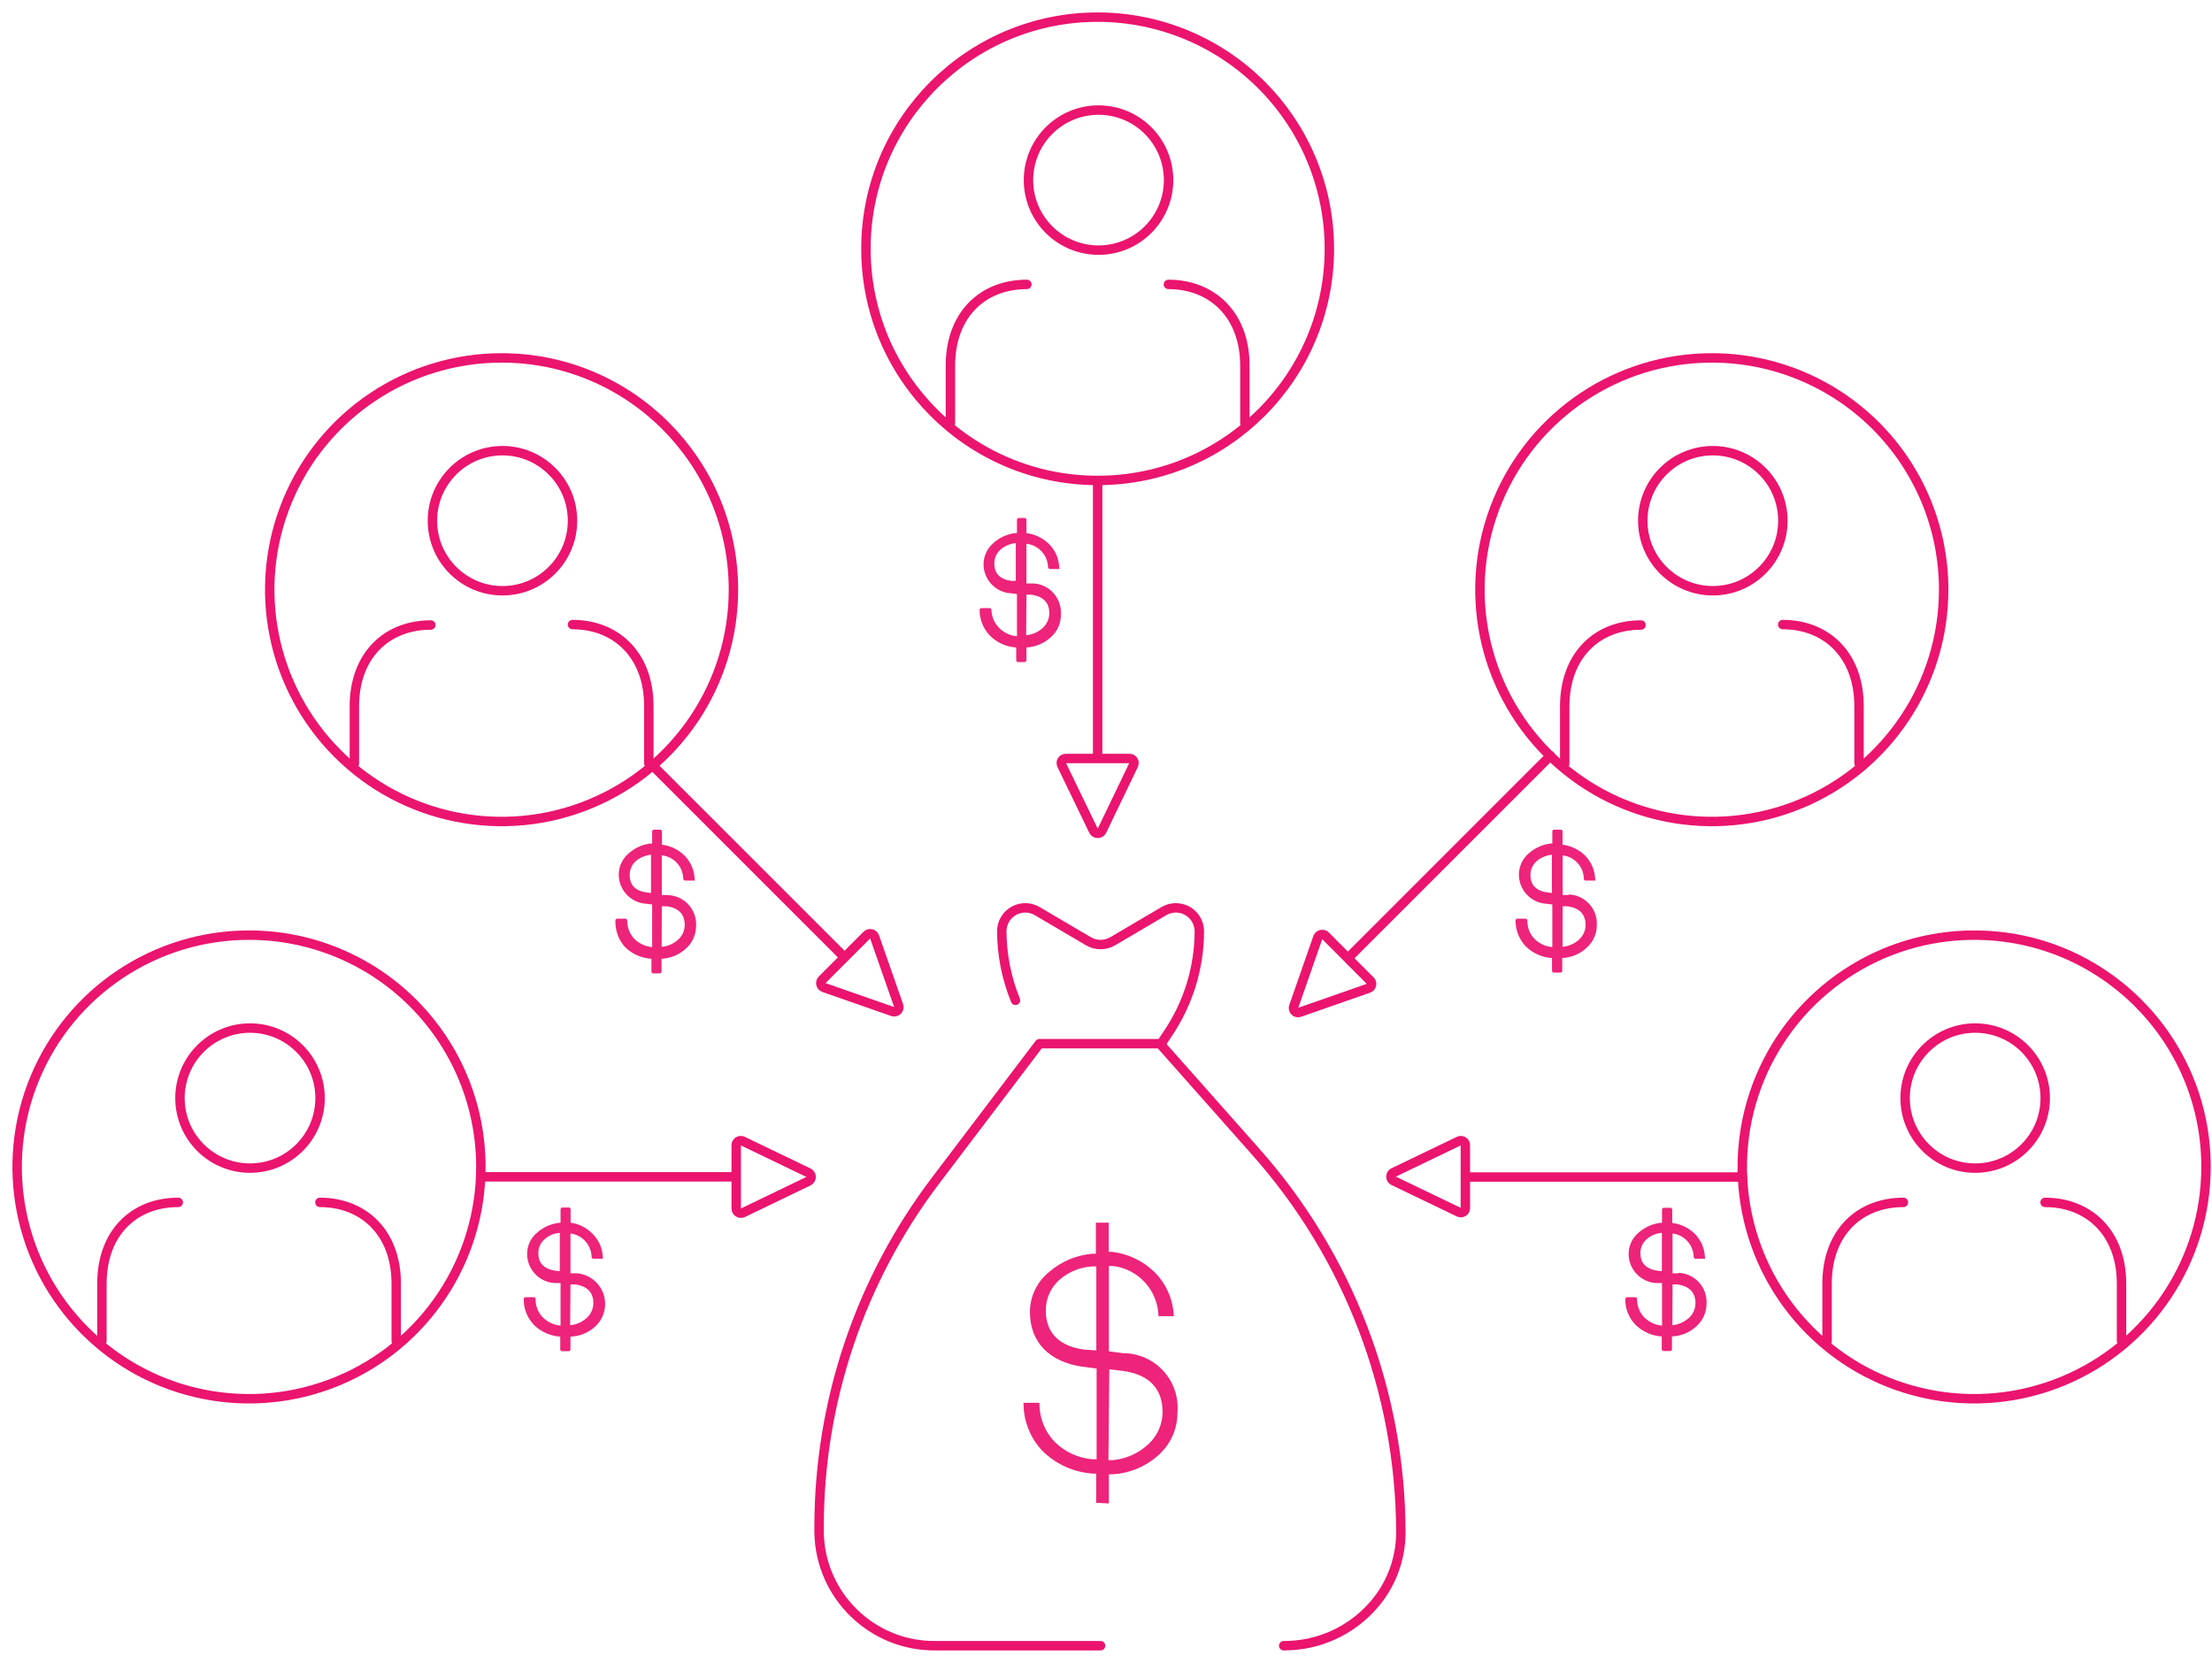 <?xml version="1.0" encoding="UTF-8"?>
<svg width="129px" height="97px" viewBox="0 0 129 97" version="1.1" xmlns="http://www.w3.org/2000/svg" xmlns:xlink="http://www.w3.org/1999/xlink">
    <title>Invest in a syndication</title>
    <g id="Graphic-Articles" stroke="none" stroke-width="1" fill="none" fill-rule="evenodd">
        <g id="7-Options-for-Investing-in-Apartment-Buildings" transform="translate(-312, -1536)">
            <g id="internet" transform="translate(288, 1486)">
                <g id="Invest-in-a-syndication" transform="translate(25, 51)">
                    <line x1="63.013" y1="43.177" x2="63.013" y2="27.035" id="Path" stroke="#EB146E" stroke-width="0.55" fill="#FFFFFF" fill-rule="nonzero" stroke-linecap="round" stroke-linejoin="round"></line>
                    <path d="M62.775,47.466 L60.92,43.628 C60.877,43.544 60.882,43.444 60.933,43.366 C60.984,43.287 61.073,43.241 61.166,43.245 L64.859,43.245 C64.953,43.241 65.042,43.287 65.093,43.366 C65.143,43.444 65.149,43.544 65.106,43.628 L63.26,47.466 C63.213,47.557 63.119,47.614 63.017,47.614 C62.915,47.614 62.821,47.557 62.775,47.466 Z" id="Path" stroke="#EB146E" stroke-width="0.55" fill-rule="nonzero"></path>
                    <line x1="84.533" y1="67.659" x2="100.616" y2="67.659" id="Path" stroke="#EB146E" stroke-width="0.55" fill="#FFFFFF" fill-rule="nonzero" stroke-linecap="round" stroke-linejoin="round"></line>
                    <path d="M80.236,67.412 L84.074,65.565 C84.156,65.524 84.254,65.528 84.332,65.577 C84.41,65.625 84.458,65.711 84.457,65.804 L84.457,69.471 C84.458,69.563 84.41,69.649 84.332,69.698 C84.254,69.747 84.156,69.751 84.074,69.709 L80.236,67.863 C80.161,67.812 80.116,67.728 80.116,67.637 C80.116,67.547 80.161,67.462 80.236,67.412 Z" id="Path" stroke="#EB146E" stroke-width="0.55" fill-rule="nonzero"></path>
                    <line x1="77.658" y1="54.843" x2="89.418" y2="43.083" id="Path" stroke="#EB146E" stroke-width="0.55" fill="#FFFFFF" fill-rule="nonzero" stroke-linecap="round" stroke-linejoin="round"></line>
                    <path d="M74.45,57.711 L75.854,53.686 C75.886,53.601 75.958,53.537 76.047,53.516 C76.136,53.496 76.23,53.521 76.296,53.584 L78.908,56.205 C78.976,56.269 79.005,56.364 78.984,56.455 C78.963,56.546 78.895,56.619 78.806,56.647 L74.79,58.051 C74.693,58.088 74.583,58.065 74.51,57.991 C74.436,57.918 74.413,57.808 74.45,57.711 Z" id="Path" stroke="#EB146E" stroke-width="0.55" fill-rule="nonzero"></path>
                    <line x1="48.206" y1="54.801" x2="36.897" y2="43.492" id="Path" stroke="#EB146E" stroke-width="0.55" fill="#FFFFFF" fill-rule="nonzero" stroke-linecap="round" stroke-linejoin="round"></line>
                    <path d="M51.066,58.009 L47.049,56.605 C46.96,56.574 46.894,56.499 46.873,56.408 C46.852,56.316 46.88,56.22 46.947,56.154 L49.559,53.541 C49.626,53.479 49.719,53.453 49.808,53.474 C49.897,53.494 49.97,53.558 50.002,53.644 L51.406,57.66 C51.44,57.758 51.416,57.866 51.344,57.94 C51.272,58.014 51.164,58.04 51.066,58.009 L51.066,58.009 Z" id="Path" stroke="#EB146E" stroke-width="0.55" fill-rule="nonzero"></path>
                    <line x1="41.867" y1="67.65" x2="27.043" y2="67.65" id="Path" stroke="#EB146E" stroke-width="0.55" fill="#FFFFFF" fill-rule="nonzero" stroke-linecap="round" stroke-linejoin="round"></line>
                    <path d="M46.156,67.897 L42.326,69.743 C42.243,69.784 42.145,69.779 42.066,69.731 C41.986,69.683 41.937,69.598 41.935,69.505 L41.935,65.804 C41.934,65.711 41.981,65.625 42.059,65.577 C42.138,65.528 42.236,65.524 42.318,65.565 L46.156,67.412 C46.247,67.458 46.304,67.552 46.304,67.654 C46.304,67.757 46.247,67.85 46.156,67.897 Z" id="Path" stroke="#EB146E" stroke-width="0.55" fill-rule="nonzero"></path>
                    <path d="M32.609,73.275 L32.268,73.275 L32.268,70.952 C32.962,71.04 33.487,71.623 33.502,72.322 C33.502,72.378 33.548,72.424 33.604,72.424 L34.081,72.424 C34.105,72.436 34.133,72.436 34.157,72.424 C34.168,72.4 34.168,72.372 34.157,72.347 C34.141,71.831 33.928,71.341 33.562,70.977 C33.219,70.621 32.766,70.39 32.277,70.322 L32.277,69.548 C32.279,69.519 32.269,69.491 32.25,69.47 C32.231,69.449 32.203,69.437 32.175,69.437 L31.792,69.437 C31.763,69.437 31.736,69.449 31.716,69.47 C31.697,69.491 31.687,69.519 31.69,69.548 L31.69,70.322 C31.185,70.362 30.707,70.565 30.328,70.901 C29.956,71.206 29.741,71.662 29.741,72.143 C29.74,73.054 30.456,73.804 31.366,73.845 L31.69,73.845 L31.69,76.33 C31.302,76.293 30.939,76.125 30.66,75.853 C30.379,75.565 30.225,75.175 30.234,74.772 C30.235,74.744 30.223,74.717 30.202,74.697 C30.181,74.678 30.152,74.668 30.124,74.67 L29.647,74.67 C29.591,74.67 29.545,74.716 29.545,74.772 C29.534,75.332 29.745,75.874 30.132,76.279 C30.544,76.689 31.092,76.934 31.673,76.968 L31.673,77.717 C31.677,77.775 31.725,77.819 31.783,77.819 L32.158,77.819 C32.216,77.819 32.264,77.775 32.268,77.717 L32.268,76.968 C32.818,76.952 33.342,76.734 33.74,76.355 C34.246,75.868 34.421,75.131 34.188,74.468 C33.956,73.806 33.359,73.34 32.66,73.275 L32.609,73.275 Z M32.268,73.922 L32.523,73.922 C33.238,74.015 33.604,74.381 33.604,75.019 C33.601,75.342 33.465,75.65 33.23,75.87 C32.959,76.116 32.616,76.269 32.251,76.304 L32.268,73.922 Z M31.417,73.13 C30.737,73.034 30.396,72.693 30.396,72.109 C30.386,71.778 30.535,71.462 30.796,71.258 C31.035,71.055 31.334,70.936 31.647,70.918 L31.647,73.147 L31.417,73.13 Z" id="Shape" fill="#EE237A" fill-rule="nonzero"></path>
                    <path d="M37.935,51.21 L37.595,51.21 L37.595,48.895 C38.299,48.969 38.837,49.557 38.846,50.265 C38.854,50.321 38.9,50.364 38.957,50.367 L39.433,50.367 C39.458,50.375 39.485,50.375 39.51,50.367 C39.51,50.367 39.51,50.316 39.51,50.291 C39.497,49.773 39.287,49.28 38.923,48.912 C38.565,48.56 38.102,48.335 37.604,48.274 L37.604,47.5 C37.604,47.471 37.592,47.444 37.571,47.424 C37.55,47.405 37.522,47.395 37.493,47.398 L37.144,47.398 C37.116,47.395 37.087,47.405 37.066,47.424 C37.045,47.444 37.033,47.471 37.033,47.5 L37.033,48.197 C36.532,48.233 36.056,48.434 35.68,48.768 C35.304,49.074 35.086,49.533 35.085,50.019 C35.084,50.929 35.8,51.679 36.71,51.72 L37.033,51.763 L37.033,54.248 C36.647,54.214 36.284,54.049 36.004,53.78 C35.727,53.488 35.575,53.101 35.578,52.699 C35.578,52.67 35.567,52.642 35.546,52.621 C35.525,52.6 35.497,52.588 35.468,52.588 L35,52.588 C34.939,52.588 34.889,52.638 34.889,52.699 C34.871,53.264 35.069,53.815 35.442,54.239 C35.858,54.649 36.408,54.894 36.991,54.928 L36.991,55.669 C36.989,55.697 36.998,55.726 37.018,55.747 C37.037,55.768 37.064,55.78 37.093,55.779 L37.476,55.779 C37.505,55.78 37.532,55.768 37.551,55.747 C37.571,55.726 37.58,55.697 37.578,55.669 L37.578,54.928 C38.13,54.901 38.653,54.674 39.05,54.29 C39.399,53.954 39.596,53.49 39.595,53.005 C39.643,52.071 38.929,51.273 37.995,51.218 L37.935,51.21 Z M37.595,51.865 L37.859,51.865 C38.574,51.95 38.931,52.325 38.931,52.954 C38.931,53.278 38.795,53.586 38.557,53.805 C38.29,54.051 37.948,54.201 37.587,54.231 L37.595,51.865 Z M36.744,51.065 C36.063,50.98 35.723,50.64 35.723,50.053 C35.717,49.724 35.861,49.411 36.114,49.202 C36.359,49.007 36.655,48.889 36.965,48.861 L36.965,51.091 L36.744,51.065 Z" id="Shape" fill="#EE237A" fill-rule="nonzero"></path>
                    <g id="Group-2" transform="translate(46.768, 51.958)">
                        <path d="M16.415,43.041 L6.808,43.041 C3.108,43.089 0.065,40.137 0,36.438 L0,36.115 C-0.001,28.81 2.39,21.706 6.808,15.888 L12.849,7.923 L19.878,7.923 L25.418,14.177 C30.885,20.305 33.913,28.226 33.927,36.438 L33.927,36.438 C33.925,37.977 33.372,39.465 32.37,40.633 C31.05,42.172 29.121,43.052 27.094,43.041" id="Path" stroke="#EB146E" stroke-width="0.55" stroke-linecap="round" stroke-linejoin="round"></path>
                        <path d="M19.895,7.957 C19.924,7.939 19.95,7.916 19.972,7.889 L20.321,7.361 C21.528,5.587 22.174,3.491 22.176,1.345 L22.176,1.345 C22.167,0.856 21.897,0.408 21.469,0.171 C21.041,-0.066 20.519,-0.056 20.099,0.196 L17.121,1.949 C16.685,2.205 16.145,2.205 15.708,1.949 L12.73,0.196 C12.311,-0.056 11.789,-0.066 11.36,0.171 C10.932,0.408 10.663,0.856 10.654,1.345 L10.654,1.345 C10.658,2.734 10.929,4.109 11.454,5.395" id="Path" stroke="#EB146E" stroke-width="0.55" stroke-linecap="round" stroke-linejoin="round"></path>
                        <path d="M16.159,34.702 L16.159,33 L15.947,33 C14.847,32.923 13.812,32.455 13.028,31.681 C12.31,30.923 11.914,29.917 11.922,28.873 L12.849,28.873 C12.834,29.726 13.158,30.549 13.751,31.162 C14.34,31.743 15.114,32.098 15.938,32.166 L16.185,32.166 L16.185,26.873 L15.334,26.763 C13.402,26.473 12.296,25.316 12.296,23.58 C12.295,22.685 12.695,21.836 13.385,21.266 C14.097,20.638 14.992,20.256 15.938,20.176 L16.142,20.176 L16.142,18.364 L16.891,18.364 L16.891,20.066 L17.087,20.066 C18.029,20.177 18.906,20.599 19.58,21.266 C20.254,21.949 20.648,22.859 20.686,23.818 L19.793,23.818 C19.759,22.325 18.637,21.08 17.155,20.891 L16.9,20.891 L16.9,25.869 L17.751,25.98 L17.861,25.98 C18.728,26.016 19.542,26.405 20.115,27.055 C20.689,27.706 20.972,28.562 20.899,29.426 C20.908,30.334 20.542,31.206 19.887,31.834 C19.136,32.556 18.152,32.985 17.112,33.043 L16.9,33.043 L16.9,34.745 L16.159,34.702 Z M16.874,32.217 L17.121,32.217 C17.889,32.148 18.613,31.828 19.18,31.307 C19.723,30.822 20.032,30.128 20.031,29.401 C20.031,28.031 19.223,27.205 17.691,27.009 L16.925,26.916 L16.874,32.217 Z M15.904,20.917 C15.232,20.962 14.592,21.218 14.075,21.649 C13.515,22.11 13.201,22.804 13.224,23.529 C13.224,24.38 13.607,25.52 15.453,25.767 L16.168,25.818 L16.168,20.917 L15.904,20.917 Z" id="Shape" fill="#EE237A" fill-rule="nonzero"></path>
                    </g>
                    <path d="M96.88,73.275 L96.54,73.275 L96.54,70.952 C97.234,71.04 97.758,71.623 97.774,72.322 C97.774,72.35 97.786,72.378 97.807,72.397 C97.828,72.417 97.856,72.426 97.885,72.424 L98.353,72.424 C98.377,72.436 98.405,72.436 98.429,72.424 C98.44,72.4 98.44,72.372 98.429,72.347 C98.412,71.833 98.203,71.344 97.842,70.977 C97.486,70.623 97.022,70.398 96.523,70.339 L96.523,69.565 C96.523,69.504 96.473,69.454 96.412,69.454 L96.029,69.454 C96.001,69.454 95.973,69.466 95.954,69.487 C95.935,69.508 95.925,69.536 95.927,69.565 L95.927,70.322 C95.423,70.362 94.945,70.565 94.566,70.901 C94.194,71.206 93.979,71.662 93.979,72.143 C93.978,73.054 94.694,73.804 95.604,73.845 L95.927,73.845 L95.927,76.33 C95.54,76.293 95.176,76.125 94.898,75.853 C94.616,75.565 94.463,75.175 94.472,74.772 C94.472,74.744 94.46,74.717 94.439,74.697 C94.418,74.678 94.39,74.668 94.362,74.67 L93.885,74.67 C93.829,74.67 93.783,74.716 93.783,74.772 C93.774,75.329 93.985,75.868 94.37,76.27 C94.783,76.679 95.33,76.924 95.91,76.959 L95.91,77.708 C95.915,77.766 95.963,77.811 96.021,77.81 L96.404,77.81 C96.459,77.806 96.502,77.763 96.506,77.708 L96.506,76.959 C97.055,76.937 97.576,76.713 97.97,76.33 C98.323,75.996 98.524,75.531 98.523,75.045 C98.548,74.589 98.389,74.142 98.082,73.805 C97.775,73.467 97.345,73.267 96.889,73.249 L96.88,73.275 Z M96.54,73.922 L96.795,73.922 C97.51,74.015 97.876,74.381 97.876,75.019 C97.877,75.343 97.741,75.652 97.502,75.87 C97.233,76.115 96.893,76.267 96.532,76.304 L96.54,73.922 Z M95.689,73.13 C95.008,73.034 94.668,72.693 94.668,72.109 C94.658,71.778 94.806,71.462 95.068,71.258 C95.307,71.055 95.606,70.936 95.919,70.918 L95.919,73.147 L95.689,73.13 Z" id="Shape" fill="#EE237A" fill-rule="nonzero"></path>
                    <path d="M90.473,51.21 L90.132,51.21 L90.132,48.895 C90.83,48.977 91.358,49.563 91.366,50.265 C91.374,50.321 91.42,50.364 91.477,50.367 L91.953,50.367 C91.979,50.374 92.005,50.374 92.03,50.367 C92.037,50.342 92.037,50.316 92.03,50.291 C92.013,49.774 91.803,49.283 91.443,48.912 C91.085,48.561 90.621,48.337 90.124,48.274 L90.124,47.5 C90.124,47.471 90.112,47.444 90.091,47.424 C90.07,47.405 90.042,47.395 90.013,47.398 L89.63,47.398 C89.603,47.398 89.577,47.408 89.558,47.428 C89.539,47.447 89.528,47.473 89.528,47.5 L89.528,48.197 C89.025,48.234 88.547,48.435 88.167,48.768 C87.797,49.078 87.582,49.535 87.58,50.019 C87.579,50.929 88.295,51.679 89.205,51.72 L89.528,51.763 L89.528,54.248 C89.142,54.214 88.778,54.049 88.499,53.78 C88.218,53.491 88.065,53.102 88.073,52.699 C88.073,52.638 88.024,52.588 87.963,52.588 L87.486,52.588 C87.457,52.588 87.43,52.6 87.411,52.621 C87.391,52.642 87.381,52.67 87.384,52.699 C87.382,53.255 87.592,53.79 87.971,54.197 C88.384,54.605 88.931,54.85 89.511,54.886 L89.511,55.626 C89.511,55.687 89.561,55.737 89.622,55.737 L90.005,55.737 C90.033,55.737 90.061,55.725 90.08,55.704 C90.1,55.683 90.109,55.655 90.107,55.626 L90.107,54.886 C90.657,54.86 91.178,54.633 91.571,54.248 C91.925,53.915 92.126,53.449 92.124,52.963 C92.147,52.508 91.987,52.064 91.68,51.728 C91.373,51.392 90.944,51.193 90.49,51.176 L90.473,51.21 Z M90.132,51.865 L90.388,51.865 C91.103,51.95 91.468,52.325 91.468,52.954 C91.468,53.278 91.332,53.586 91.094,53.805 C90.826,54.05 90.485,54.199 90.124,54.231 L90.132,51.865 Z M89.281,51.065 C88.601,50.98 88.252,50.64 88.252,50.053 C88.25,49.723 88.397,49.41 88.652,49.202 C88.896,49.007 89.192,48.889 89.503,48.861 L89.503,51.091 L89.281,51.065 Z" id="Shape" fill="#EE237A" fill-rule="nonzero"></path>
                    <path d="M59.192,33.034 L58.86,33.034 L58.86,30.719 C59.564,30.796 60.102,31.381 60.12,32.089 C60.127,32.142 60.169,32.184 60.222,32.191 L60.698,32.191 C60.723,32.2 60.75,32.2 60.775,32.191 C60.781,32.166 60.781,32.14 60.775,32.115 C60.759,31.596 60.546,31.103 60.179,30.736 C59.822,30.384 59.358,30.159 58.86,30.098 L58.86,29.324 C58.863,29.295 58.853,29.267 58.833,29.246 C58.814,29.225 58.787,29.213 58.758,29.213 L58.418,29.213 C58.357,29.213 58.307,29.262 58.307,29.324 L58.307,30.089 C57.806,30.125 57.33,30.326 56.954,30.66 C56.582,30.969 56.364,31.426 56.358,31.91 C56.358,32.824 57.079,33.576 57.992,33.612 L58.307,33.655 L58.307,36.114 C57.922,36.082 57.561,35.917 57.286,35.646 C56.999,35.365 56.831,34.984 56.818,34.582 C56.82,34.554 56.811,34.526 56.791,34.505 C56.772,34.484 56.744,34.472 56.716,34.472 L56.239,34.472 C56.178,34.472 56.129,34.521 56.129,34.582 C56.128,35.137 56.341,35.67 56.724,36.072 C57.134,36.487 57.683,36.735 58.265,36.769 L58.265,37.51 C58.262,37.538 58.272,37.566 58.291,37.587 C58.311,37.608 58.338,37.62 58.367,37.62 L58.75,37.62 C58.811,37.62 58.86,37.571 58.86,37.51 L58.86,36.769 C59.409,36.74 59.929,36.513 60.324,36.131 C60.681,35.8 60.879,35.333 60.868,34.846 C60.899,34.393 60.747,33.947 60.446,33.607 C60.146,33.266 59.722,33.06 59.269,33.034 L59.192,33.034 Z M58.86,33.689 L59.116,33.689 C59.83,33.774 60.196,34.148 60.196,34.778 C60.19,35.102 60.051,35.409 59.813,35.629 C59.546,35.875 59.205,36.024 58.843,36.055 L58.86,33.689 Z M58.009,32.889 C57.329,32.804 56.988,32.464 56.988,31.876 C56.982,31.546 57.13,31.232 57.388,31.025 C57.631,30.828 57.927,30.71 58.239,30.685 L58.239,32.88 L58.009,32.889 Z" id="Shape" fill="#EE237A" fill-rule="nonzero"></path>
                    <g id="Group-5" transform="translate(54.427, 5.421)" stroke="#EB146E" stroke-linecap="round" stroke-linejoin="round" stroke-width="0.55">
                        <circle id="Oval" cx="8.637" cy="4.085" r="4.085"></circle>
                        <path d="M0,18.253 L0,14.909 C0,11.947 1.872,10.169 4.459,10.169" id="Path"></path>
                        <path d="M12.713,10.169 C15.266,10.169 17.172,11.947 17.172,14.909 L17.172,18.253" id="Path"></path>
                    </g>
                    <path d="M76.526,13.522 C76.521,20.983 70.469,27.029 63.007,27.026 C55.545,27.023 49.498,20.972 49.5,13.51 C49.501,6.048 55.551,0 63.013,0 C66.598,0 70.037,1.425 72.571,3.961 C75.105,6.497 76.528,9.936 76.526,13.522 Z" id="Path" stroke="#EB146E" stroke-width="0.55" stroke-linecap="round" stroke-linejoin="round"></path>
                    <circle id="Oval" stroke="#EB146E" stroke-width="0.55" stroke-linecap="round" stroke-linejoin="round" cx="98.889" cy="29.375" r="4.085"></circle>
                    <path d="M90.252,43.551 L90.252,40.207 C90.252,37.246 92.124,35.459 94.702,35.459" id="Path" stroke="#EB146E" stroke-width="0.55" stroke-linecap="round" stroke-linejoin="round"></path>
                    <path d="M102.965,35.433 C105.518,35.433 107.415,37.22 107.415,40.182 L107.415,43.526" id="Path" stroke="#EB146E" stroke-width="0.55" stroke-linecap="round" stroke-linejoin="round"></path>
                    <path d="M112.351,33.391 C112.354,38.862 109.061,43.795 104.007,45.89 C98.954,47.985 93.136,46.829 89.268,42.961 C85.4,39.092 84.243,33.275 86.338,28.221 C88.434,23.168 93.367,19.875 98.838,19.878 C102.421,19.878 105.859,21.302 108.393,23.836 C110.927,26.37 112.351,29.807 112.351,33.391 L112.351,33.391 Z" id="Path" stroke="#EB146E" stroke-width="0.55" stroke-linecap="round" stroke-linejoin="round"></path>
                    <circle id="Oval" stroke="#EB146E" stroke-width="0.55" stroke-linecap="round" stroke-linejoin="round" cx="28.303" cy="29.375" r="4.085"></circle>
                    <path d="M19.666,43.551 L19.666,40.207 C19.666,37.246 21.538,35.459 24.125,35.459" id="Path" stroke="#EB146E" stroke-width="0.55" stroke-linecap="round" stroke-linejoin="round"></path>
                    <path d="M32.387,35.433 C34.94,35.433 36.838,37.22 36.838,40.182 L36.838,43.526" id="Path" stroke="#EB146E" stroke-width="0.55" stroke-linecap="round" stroke-linejoin="round"></path>
                    <path d="M41.773,33.391 C41.777,38.861 38.484,43.794 33.432,45.889 C28.38,47.985 22.562,46.83 18.694,42.964 C14.825,39.097 13.666,33.281 15.759,28.227 C17.851,23.173 22.782,19.878 28.252,19.878 C35.716,19.878 41.769,25.927 41.773,33.391 Z" id="Path" stroke="#EB146E" stroke-width="0.55" stroke-linecap="round" stroke-linejoin="round"></path>
                    <circle id="Oval" stroke="#EB146E" stroke-width="0.55" stroke-linecap="round" stroke-linejoin="round" cx="13.581" cy="63.055" r="4.085"></circle>
                    <path d="M4.944,77.223 L4.944,73.879 C4.944,70.918 6.816,69.139 9.395,69.139" id="Path" stroke="#EB146E" stroke-width="0.55" stroke-linecap="round" stroke-linejoin="round"></path>
                    <path d="M17.657,69.139 C20.21,69.139 22.108,70.918 22.108,73.879 L22.108,77.223" id="Path" stroke="#EB146E" stroke-width="0.55" stroke-linecap="round" stroke-linejoin="round"></path>
                    <path d="M27.043,67.063 C27.047,72.533 23.754,77.467 18.7,79.562 C13.647,81.657 7.829,80.501 3.961,76.633 C0.093,72.764 -1.064,66.946 1.031,61.893 C3.126,56.84 8.06,53.546 13.53,53.55 C17.114,53.55 20.551,54.974 23.086,57.508 C25.62,60.042 27.043,63.479 27.043,67.063 Z" id="Path" stroke="#EB146E" stroke-width="0.55" stroke-linecap="round" stroke-linejoin="round"></path>
                    <circle id="Oval" stroke="#EB146E" stroke-width="0.55" stroke-linecap="round" stroke-linejoin="round" cx="114.189" cy="63.055" r="4.085"></circle>
                    <path d="M105.552,77.223 L105.552,73.879 C105.552,70.918 107.424,69.139 110.002,69.139" id="Path" stroke="#EB146E" stroke-width="0.55" stroke-linecap="round" stroke-linejoin="round"></path>
                    <path d="M118.265,69.139 C120.817,69.139 122.724,70.918 122.724,73.879 L122.724,77.223" id="Path" stroke="#EB146E" stroke-width="0.55" stroke-linecap="round" stroke-linejoin="round"></path>
                    <path d="M127.651,67.063 C127.654,72.533 124.361,77.467 119.307,79.562 C114.254,81.657 108.436,80.501 104.568,76.633 C100.7,72.764 99.543,66.946 101.638,61.893 C103.734,56.84 108.667,53.546 114.138,53.55 C121.601,53.55 127.651,59.6 127.651,67.063 L127.651,67.063 Z" id="Path" stroke="#EB146E" stroke-width="0.55" stroke-linecap="round" stroke-linejoin="round"></path>
                </g>
            </g>
        </g>
    </g>
</svg>